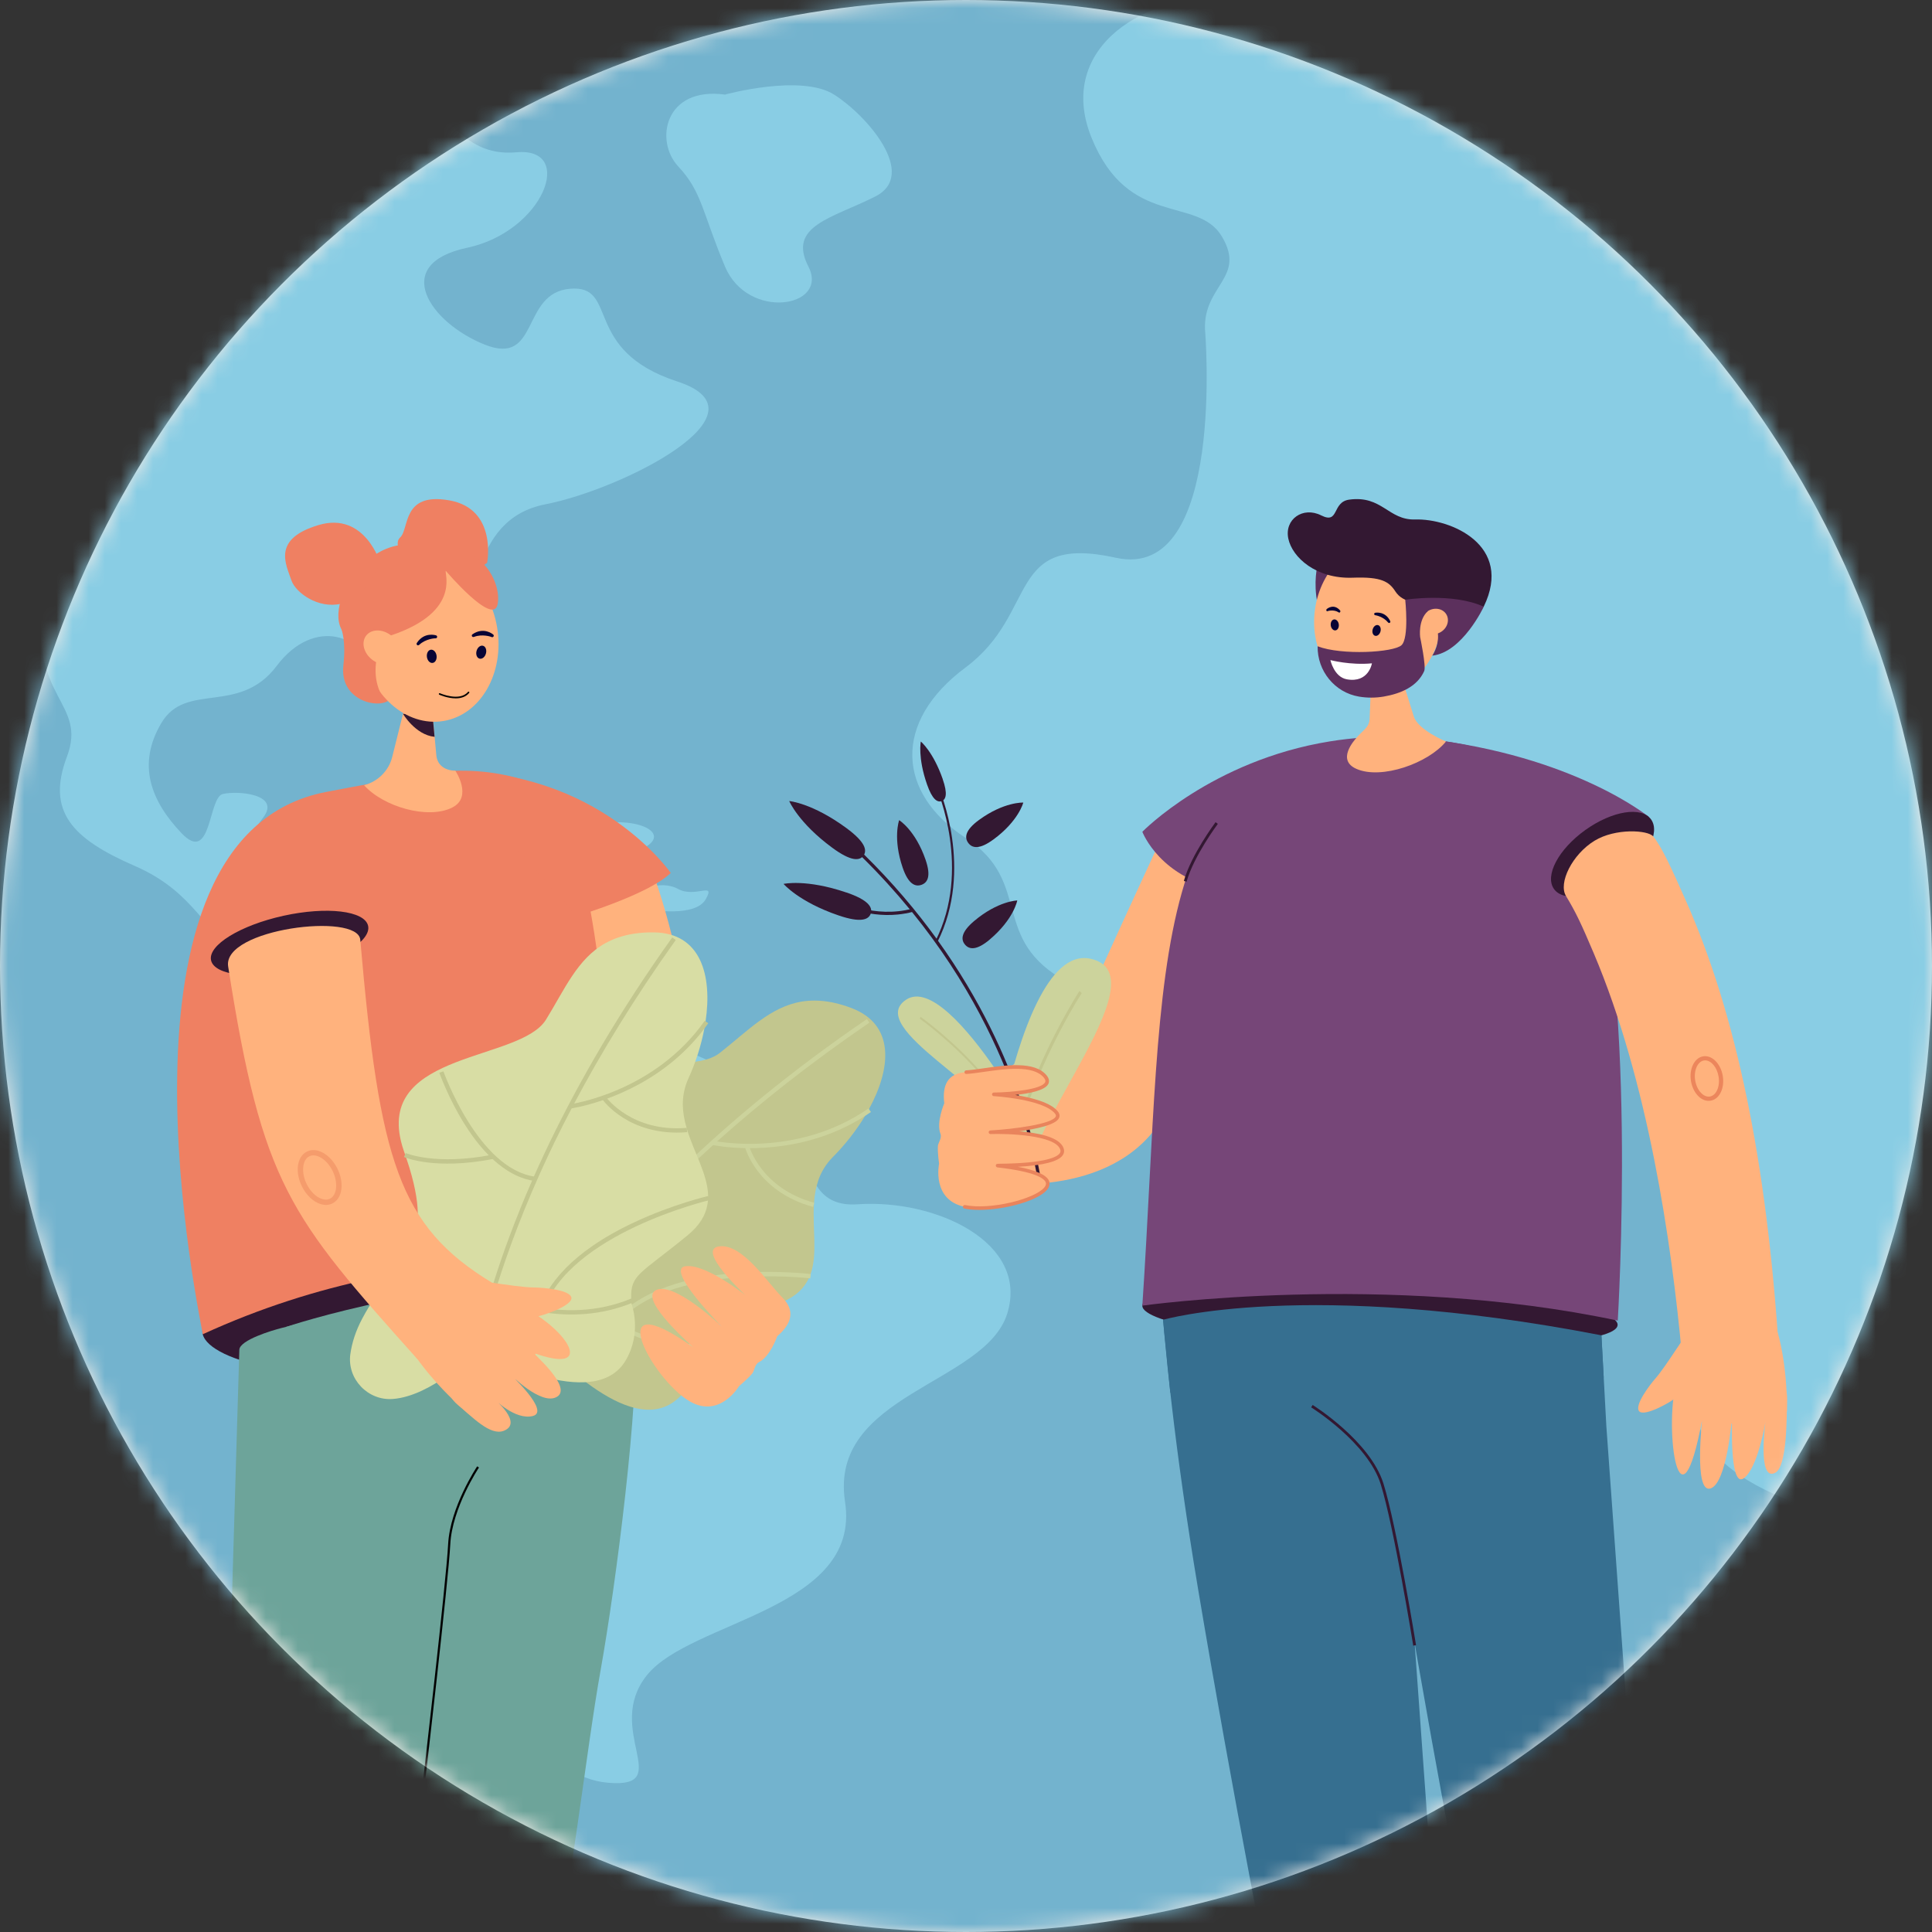 <svg width="120" height="120" viewBox="0 0 120 120" fill="none" xmlns="http://www.w3.org/2000/svg">
<rect x="0" y="0" width="120" height="120" fill="#333333" stroke="none"/>
<circle cx="60" cy="60" r="60" fill="#F0ECE8"/>
<mask id="mask0_8185_27993" style="mask-type:alpha" maskUnits="userSpaceOnUse" x="0" y="0" width="120" height="120">
<circle cx="60" cy="60" r="60" fill="#F0ECE8"/>
</mask>
<g mask="url(#mask0_8185_27993)">
<path d="M54.295 17.165C54.295 17.165 50.034 13.564 46.285 14.109C42.534 14.651 40.352 17.437 40.556 19.407C40.761 21.376 54.295 17.165 54.295 17.165Z" fill="#CE715B"/>
<path d="M64.691 23.786C64.087 17.475 58.324 15.464 47.974 17.323C39.211 18.898 31.986 20.521 32.59 26.835C33.193 33.146 40.871 37.583 49.735 36.739C58.599 35.898 65.294 30.099 64.691 23.786Z" fill="#E28569"/>
<path d="M67.451 55.193C67.906 55.461 86.064 68.372 86.1 81.19C86.118 87.062 81.463 93.395 76.433 95.897C68.601 99.794 58.293 83.459 58.293 83.459L67.451 55.193Z" fill="#F7B686"/>
<path d="M77.327 111.644C77.327 111.644 77.869 122.889 71.938 158.386C67.657 184.012 62.603 209.833 60.123 222.212C59.236 226.639 55.495 229.877 51.064 230.056L48.682 230.151C43.889 230.343 40 226.242 40.35 221.37L46.367 137.618L47.85 110.052L77.327 111.646V111.644Z" fill="#96A7E2"/>
<path d="M59.329 117.6L25.904 224.526C24.505 229.002 20.458 232.068 15.85 232.147L13.84 232.181C9.096 232.262 5.471 227.894 6.335 223.14L25.187 117.389C25.453 116.195 30.842 112.106 31.997 111.775C38.266 109.975 59.945 113.175 59.329 117.598V117.6Z" fill="#96A7E2"/>
<path d="M28.28 59.104C28.28 59.104 32.728 46.644 48.571 47.21C64.413 47.777 69.05 67.519 77.316 111.639C77.316 111.639 56.287 101.343 25.896 114.558C25.896 114.558 27.8 102.123 26.903 93.396C25.605 80.761 24.167 69.844 28.28 59.104Z" fill="#CED891"/>
<path d="M17.172 58.354L28.396 65.509C28.396 65.509 57.245 68.384 64.905 67C72.563 65.617 73.755 60.01 73.755 60.01C73.755 60.01 66.469 50.059 52.605 47.587C51.302 47.351 49.989 47.315 48.588 47.214C46.236 47.047 43.886 47.118 41.58 47.366C27.884 48.838 17.172 58.357 17.172 58.357V58.354Z" fill="#CED891"/>
<path d="M59.211 33.267C59.211 33.267 58.509 36.431 60.615 39.742C62.721 43.053 60.43 45.474 57.578 44.201C54.726 42.928 53.639 46.548 49.994 44.547C46.349 42.545 59.213 33.267 59.213 33.267H59.211Z" fill="#2F1A31"/>
<path d="M42.353 47.256C43.929 47.087 45.296 46.103 45.924 44.654L47.887 40.114L48.456 38.797L51.806 31.048L51.224 39.079L50.875 43.898L50.774 45.272C50.693 46.393 51.481 47.386 52.592 47.585H52.611C53.207 48.554 54.032 50.516 51.572 51.296C48.68 52.211 44.005 49.947 42.328 47.261C42.336 47.261 42.345 47.261 42.353 47.259V47.256Z" fill="#F7B686"/>
<g opacity="0.5">
<path d="M47.869 39.982C47.869 40.026 47.874 40.071 47.876 40.115C48.068 42.705 50.849 43.914 50.849 43.914L50.866 43.899L51.216 39.08C50.367 38.771 49.155 38.452 48.448 38.798C48.078 38.979 47.844 39.342 47.869 39.982Z" fill="#E08B65"/>
</g>
<path d="M59.774 32.333C59.774 27.192 56.382 23.025 52.197 23.025C48.013 23.025 44.621 27.192 44.621 32.333C44.621 37.474 48.013 41.641 52.197 41.641C56.382 41.641 59.774 37.474 59.774 32.333Z" fill="#F7B686"/>
<path d="M45.607 33.734C46.464 34.551 47.666 34.634 48.287 33.921C48.91 33.207 48.718 31.968 47.858 31.151C47.001 30.335 45.799 30.251 45.178 30.965C44.555 31.679 44.747 32.917 45.607 33.734Z" fill="#F7B686"/>
<path d="M56.247 38.356C56.247 38.356 53.659 38.415 51.07 37.51C51.07 37.51 50.856 40.051 53.659 40.22C55.289 40.319 56.247 38.356 56.247 38.356Z" fill="#DB6B49"/>
<path d="M56.279 38.356C56.279 38.356 55.653 38.874 54.19 38.867C52.73 38.862 51.102 37.51 51.102 37.51C51.102 37.51 54.22 38.364 56.279 38.356Z" fill="white"/>
<path d="M52.907 32.422C52.959 32.408 53.001 32.373 53.023 32.319C53.058 32.231 53.016 32.133 52.927 32.096C52.875 32.076 51.715 31.48 50.696 32.592C50.632 32.66 50.632 32.768 50.703 32.834C50.772 32.901 50.868 32.881 50.947 32.827C51.74 32.297 52.757 32.398 52.799 32.415C52.836 32.43 52.873 32.43 52.907 32.42V32.422Z" fill="#060633"/>
<path d="M50.797 34.229C50.785 34.639 51.017 34.977 51.315 34.987C51.613 34.997 51.866 34.673 51.879 34.263C51.891 33.854 51.659 33.515 51.361 33.505C51.063 33.496 50.81 33.819 50.797 34.229Z" fill="#060633"/>
<path d="M59.06 33.316C59.112 33.323 59.166 33.306 59.205 33.264C59.272 33.196 59.269 33.088 59.203 33.022C59.163 32.982 58.319 31.994 56.949 32.634C56.863 32.676 56.824 32.774 56.863 32.86C56.902 32.946 56.998 32.965 57.09 32.946C58.023 32.757 58.927 33.235 58.962 33.267C58.989 33.294 59.023 33.309 59.06 33.313V33.316Z" fill="#060633"/>
<path d="M56.529 34.541C56.359 34.914 56.445 35.317 56.716 35.439C56.989 35.562 57.346 35.358 57.514 34.983C57.681 34.61 57.598 34.208 57.327 34.085C57.053 33.963 56.696 34.169 56.529 34.541Z" fill="#060633"/>
<path d="M55.39 24.711C55.39 24.711 55.227 27.941 51.176 28.491C47.126 29.043 44.331 30.747 44.875 33.654C45.419 36.56 51.947 42.587 47.148 44.922C42.351 47.257 43.37 42.903 38.168 43.911C32.967 44.922 32.028 38.002 35.609 33.99C37.033 32.393 39.358 30.063 40.442 27.49C42.085 23.593 43.08 19.538 51.171 19.823C64.602 20.294 59.68 30.965 59.68 30.965C59.68 30.965 55.375 28.277 55.382 24.711H55.39Z" fill="#2F1A31"/>
<path d="M17.007 58.601C16.618 59.727 19.554 61.834 23.564 63.306C27.574 64.78 31.14 65.062 31.529 63.936C31.918 62.81 28.983 60.706 24.973 59.232C20.963 57.758 17.396 57.476 17.007 58.601Z" fill="#2F1A31"/>
<path d="M39.227 47.699C39.227 47.699 44.197 51.856 46.426 63.661L41.722 65.312C41.722 65.312 42.335 56.266 35.555 48.535C35.555 48.535 37.419 47.122 39.227 47.699Z" fill="#56335B"/>
<path d="M57.578 48.858C57.578 48.858 59.13 51.507 59.31 60.393L62.021 60.523C62.021 60.523 62.881 53.55 60.726 50.01C60.726 50.01 59.893 48.487 57.578 48.858Z" fill="#56335B"/>
<path d="M25.209 117.39L37.86 67.074C38.825 64.362 41.123 62.333 43.943 61.705L56.593 58.885C61.064 57.889 64.842 60.856 66.593 65.073C71.802 77.614 78.741 99.615 77.339 111.639C75.438 127.94 25.207 117.388 25.207 117.388L25.209 117.39Z" fill="#96A7E2"/>
<path d="M43.074 66.593C43.074 65.492 43.518 64.555 45.074 64.601C46.178 64.633 47.02 65.59 47.212 66.674C47.434 67.93 46.18 68.587 45.074 68.587C43.968 68.587 43.074 67.908 43.074 66.595V66.593Z" fill="#2F1A31"/>
<path d="M43.406 66.591C43.406 65.661 43.781 64.867 45.098 64.906C46.032 64.933 46.744 65.742 46.906 66.657C47.093 67.719 46.034 68.276 45.098 68.276C44.162 68.276 43.406 67.702 43.406 66.591Z" fill="#56335B"/>
<path d="M44.082 66.422C44.082 66.235 44.156 66.078 44.419 66.086C44.607 66.091 44.747 66.252 44.779 66.434C44.816 66.645 44.604 66.755 44.419 66.755C44.235 66.755 44.082 66.64 44.082 66.419V66.422Z" fill="#2F1A31"/>
<path d="M45.543 66.759C45.543 66.573 45.617 66.416 45.88 66.423C46.065 66.428 46.208 66.59 46.24 66.772C46.277 66.982 46.065 67.093 45.88 67.093C45.696 67.093 45.543 66.978 45.543 66.757V66.759Z" fill="#2F1A31"/>
<path d="M58.18 63.621C58.18 62.52 58.623 61.583 60.18 61.629C61.283 61.661 62.126 62.618 62.318 63.702C62.539 64.957 61.286 65.615 60.18 65.615C59.074 65.615 58.18 64.935 58.18 63.623V63.621Z" fill="#2F1A31"/>
<path d="M58.492 63.622C58.492 62.692 58.867 61.9 60.184 61.937C61.118 61.964 61.83 62.773 61.992 63.688C62.179 64.75 61.12 65.307 60.184 65.307C59.248 65.307 58.492 64.733 58.492 63.622Z" fill="#56335B"/>
<path d="M59.16 63.453C59.16 63.267 59.234 63.11 59.498 63.117C59.682 63.122 59.825 63.284 59.857 63.466C59.894 63.676 59.682 63.787 59.498 63.787C59.313 63.787 59.16 63.672 59.16 63.451V63.453Z" fill="#2F1A31"/>
<path d="M60.656 63.788C60.656 63.602 60.73 63.445 60.994 63.452C61.178 63.457 61.321 63.619 61.353 63.8C61.39 64.011 61.178 64.122 60.994 64.122C60.809 64.122 60.656 64.006 60.656 63.786V63.788Z" fill="#2F1A31"/>
<path d="M44.533 97.534L44.666 89.367C44.683 88.251 43.821 87.314 42.703 87.235C37.018 86.83 33.038 85.074 30.858 82.003C27.831 77.74 28.149 71.118 28.993 66.524C29.424 64.174 28.646 62.602 25.794 61.096C25.794 61.096 23.341 59.752 20.316 59.239C19.104 59.033 17.902 59.519 17.59 60.701C17.099 62.553 16.466 65.435 16.166 68.827C15.449 76.882 17.008 83.887 20.678 89.087C25.181 95.469 32.439 99.001 42.274 99.602C43.481 99.676 44.51 98.739 44.53 97.534H44.533Z" fill="#F7B686"/>
<path d="M22.986 86.718C22.38 86.534 21.792 86.12 21.331 85.548C20.87 84.977 20.587 84.317 20.535 83.689C20.484 83.042 20.681 82.502 21.092 82.171C21.927 81.501 23.39 81.928 24.356 83.123C24.816 83.694 25.099 84.354 25.151 84.982C25.203 85.629 25.006 86.169 24.595 86.5C24.331 86.711 23.998 86.821 23.631 86.821C23.427 86.821 23.21 86.787 22.986 86.721V86.718ZM21.265 82.382C20.925 82.654 20.762 83.11 20.806 83.667C20.853 84.241 21.114 84.849 21.543 85.379C21.971 85.909 22.511 86.291 23.065 86.458C23.602 86.62 24.082 86.559 24.422 86.287C24.762 86.014 24.925 85.558 24.88 85.001C24.833 84.427 24.572 83.819 24.144 83.289C23.54 82.544 22.735 82.119 22.06 82.119C21.76 82.119 21.484 82.203 21.265 82.379V82.382Z" fill="#DD8964"/>
<path d="M75.507 73.244C75.507 73.244 99.804 42.222 91.184 36.038C82.563 29.855 79.482 60.382 72.125 69.192L75.507 73.244Z" fill="#B2C9C6"/>
<path d="M75.518 72.198C75.518 72.198 90.587 41.436 81.134 36.483C71.68 31.531 76.124 59.979 71.422 68.755L75.518 72.198Z" fill="#9BBCB6"/>
<path d="M73.195 70.289C76.552 64.287 78.116 56.681 78.836 51.358C79.616 45.59 79.599 41.187 79.599 41.143L79.873 41.138C79.873 41.182 79.887 45.604 79.107 51.393C78.382 56.737 76.814 64.38 73.434 70.419L73.195 70.286V70.289Z" fill="#74A1BD"/>
<path d="M75.858 73.66C75.858 73.66 98.276 50.528 105.702 57.244C113.131 63.96 86.491 69.199 80.225 76.152L75.856 73.658L75.858 73.66Z" fill="#9BBCB6"/>
<path d="M78.282 75.077C82.523 70.196 88.76 66.379 93.245 64.034C98.107 61.493 102.013 60.093 102.053 60.078L101.969 59.835C101.929 59.85 98.006 61.258 93.129 63.806C88.624 66.158 82.358 69.997 78.09 74.907L78.284 75.074L78.282 75.077Z" fill="#74A1BD"/>
<path d="M43.097 108.162C43.097 108.162 60.225 69.386 66.584 66.629C72.944 63.872 83.232 73.82 83.813 78.753C84.394 83.685 55.712 109.148 51.144 113.518C46.156 118.291 41.57 111.966 43.094 108.164L43.097 108.162Z" fill="#E28569"/>
<path d="M70.568 78.62C70.669 78.62 70.765 78.559 70.802 78.458C70.852 78.331 70.785 78.186 70.657 78.139C68.118 77.19 65.578 74.092 65.553 74.063C65.467 73.957 65.31 73.94 65.201 74.026C65.095 74.112 65.078 74.269 65.164 74.374C65.27 74.507 67.815 77.607 70.48 78.603C70.509 78.613 70.539 78.618 70.568 78.618V78.62Z" fill="#CC705A"/>
<path d="M73.271 86.908C73.372 86.908 73.468 86.847 73.505 86.746C73.555 86.619 73.488 86.474 73.36 86.427C70.821 85.478 68.281 82.38 68.257 82.351C68.17 82.243 68.013 82.228 67.904 82.314C67.799 82.4 67.781 82.557 67.868 82.662C67.973 82.795 70.518 85.895 73.183 86.891C73.212 86.901 73.242 86.906 73.271 86.906V86.908Z" fill="#CC705A"/>
<path d="M80.199 80.517C80.3 80.517 80.396 80.456 80.433 80.355C80.483 80.227 80.416 80.083 80.288 80.036C77.749 79.087 75.209 75.989 75.185 75.96C75.099 75.852 74.941 75.837 74.835 75.923C74.727 76.009 74.712 76.166 74.798 76.271C74.904 76.403 77.448 79.504 80.113 80.5C80.143 80.51 80.172 80.514 80.202 80.514L80.199 80.517Z" fill="#CC705A"/>
<path d="M63.517 87.863C63.618 87.863 63.712 87.802 63.751 87.701C63.801 87.574 63.734 87.429 63.606 87.383C61.067 86.433 58.527 83.338 58.503 83.306C58.417 83.198 58.259 83.181 58.151 83.269C58.045 83.355 58.027 83.512 58.114 83.618C58.219 83.75 60.764 86.85 63.429 87.846C63.458 87.858 63.488 87.861 63.517 87.861V87.863Z" fill="#CC705A"/>
<path d="M65.427 94.447C65.533 94.447 65.632 94.378 65.666 94.273C65.708 94.143 65.634 94.003 65.504 93.961C63.775 93.417 62.164 91.295 62.149 91.273C62.065 91.163 61.91 91.141 61.799 91.224C61.688 91.307 61.666 91.462 61.75 91.572C61.819 91.665 63.474 93.844 65.356 94.435C65.38 94.442 65.405 94.447 65.43 94.447H65.427Z" fill="#CC705A"/>
<path d="M59.158 93.294C59.264 93.294 59.362 93.225 59.397 93.12C59.438 92.99 59.365 92.85 59.234 92.808C57.505 92.263 55.894 90.142 55.88 90.12C55.796 90.009 55.641 89.987 55.53 90.071C55.419 90.154 55.397 90.309 55.48 90.419C55.549 90.512 57.205 92.69 59.086 93.281C59.111 93.289 59.136 93.294 59.16 93.294H59.158Z" fill="#CC705A"/>
<path d="M60.094 99.24C60.2 99.24 60.298 99.172 60.333 99.066C60.375 98.936 60.301 98.796 60.17 98.755C58.444 98.213 56.83 96.088 56.813 96.066C56.729 95.956 56.574 95.934 56.463 96.017C56.352 96.101 56.33 96.255 56.414 96.366C56.483 96.459 58.138 98.637 60.02 99.228C60.045 99.235 60.069 99.24 60.096 99.24H60.094Z" fill="#CC705A"/>
<path d="M53.805 99.916C53.911 99.916 54.009 99.848 54.044 99.742C54.086 99.612 54.012 99.473 53.881 99.431C52.152 98.886 50.541 96.765 50.524 96.745C50.443 96.635 50.285 96.613 50.174 96.694C50.063 96.777 50.041 96.931 50.125 97.042C50.194 97.135 51.849 99.313 53.731 99.904C53.755 99.912 53.78 99.916 53.805 99.916Z" fill="#CC705A"/>
<path d="M55.931 105.402C56.037 105.402 56.136 105.333 56.17 105.228C56.212 105.098 56.138 104.958 56.008 104.916C54.279 104.372 52.668 102.25 52.653 102.228C52.572 102.118 52.414 102.096 52.303 102.179C52.192 102.263 52.17 102.417 52.254 102.527C52.323 102.621 53.978 104.799 55.86 105.39C55.884 105.397 55.909 105.402 55.936 105.402H55.931Z" fill="#CC705A"/>
<path d="M50.866 107.7C50.969 107.7 51.065 107.636 51.102 107.533C51.147 107.403 51.078 107.261 50.95 107.216C49.25 106.63 47.6 104.543 47.583 104.523C47.499 104.415 47.341 104.396 47.233 104.482C47.125 104.565 47.105 104.722 47.189 104.83C47.26 104.921 48.945 107.052 50.785 107.687C50.812 107.697 50.839 107.702 50.866 107.702V107.7Z" fill="#CC705A"/>
<path d="M42.697 87.235C42.697 87.235 50.633 83.914 54.33 84.373C58.027 84.831 62.401 88.201 60.049 88.4C57.697 88.601 54.62 88.029 54.62 88.029C54.62 88.029 61.135 89.558 60.118 90.919C59.098 92.283 53.446 90.899 53.446 90.899C53.446 90.899 61.054 93.332 59.672 94.309C58.29 95.285 52.525 93.396 52.525 93.396C52.525 93.396 59.512 95.942 57.882 97.038C56.251 98.135 52.121 94.897 51.103 96.261C50.086 97.622 44.308 101.78 40.16 99.423L42.7 87.235H42.697Z" fill="#F7B686"/>
<path d="M54.633 88.165C54.687 88.165 54.739 88.133 54.761 88.079C54.788 88.008 54.753 87.929 54.684 87.9C54.608 87.87 52.818 87.169 51.803 87.853C51.739 87.895 51.724 87.981 51.766 88.042C51.808 88.106 51.894 88.121 51.958 88.079C52.852 87.475 54.566 88.145 54.584 88.152C54.601 88.16 54.618 88.162 54.635 88.162L54.633 88.165Z" fill="#DD8964"/>
<path d="M53.458 91.037C53.512 91.037 53.562 91.005 53.584 90.954C53.613 90.885 53.581 90.804 53.51 90.775C53.438 90.745 51.714 90.037 50.116 90.704C50.047 90.733 50.012 90.814 50.042 90.883C50.071 90.951 50.15 90.986 50.222 90.956C51.712 90.336 53.387 91.022 53.404 91.027C53.421 91.035 53.438 91.037 53.458 91.037Z" fill="#DD8964"/>
<path d="M52.535 93.533C52.589 93.533 52.641 93.501 52.663 93.447C52.692 93.376 52.658 93.297 52.586 93.268C52.498 93.233 50.382 92.399 49.36 93.221C49.301 93.268 49.291 93.353 49.34 93.412C49.387 93.471 49.476 93.481 49.535 93.432C50.429 92.711 52.466 93.513 52.485 93.52C52.503 93.528 52.52 93.53 52.537 93.53L52.535 93.533Z" fill="#DD8964"/>
<path d="M74.395 97.859C74.395 97.859 72.232 100.645 69.895 98.791C66.917 96.429 65.644 90.392 67.55 91.862C69.242 93.164 71.168 95.637 71.168 95.637C71.168 95.637 66.363 89.274 68.075 88.607C69.787 87.94 73.841 93.473 73.841 93.473C73.841 93.473 69.769 86.784 71.545 86.674C73.323 86.564 77.038 91.562 77.038 91.562C77.038 91.562 72.695 85.271 74.762 85.193C76.826 85.114 78.39 88.882 79.422 90.297C80.397 91.634 79.821 92.774 78.419 93.741C78.419 93.741 77.513 95.492 76.459 95.899C76.055 96.053 75.949 96.615 75.728 96.834C75.304 97.253 74.397 97.859 74.397 97.859H74.395Z" fill="#F7B686"/>
<path d="M76.445 96.035C76.445 96.035 76.468 96.035 76.48 96.03C77.234 95.836 78.106 95.108 78.202 94.333C78.226 94.137 78.293 94.115 78.514 94.046C78.864 93.936 79.396 93.769 80.007 92.712C81.034 90.936 78.115 87.661 77.99 87.524C77.938 87.468 77.854 87.463 77.798 87.514C77.741 87.563 77.736 87.649 77.788 87.706C77.817 87.737 80.699 90.973 79.77 92.577C79.211 93.543 78.743 93.69 78.431 93.786C78.197 93.859 77.972 93.928 77.928 94.299C77.847 94.953 77.064 95.599 76.411 95.768C76.337 95.787 76.295 95.861 76.312 95.932C76.327 95.993 76.384 96.035 76.445 96.035Z" fill="#DD8964"/>
<path d="M59.229 22.754C59.229 22.754 47.845 18.597 40.459 27.493L39.422 24.294L43.759 19.867L50.37 18.844L56.094 19.426L58.003 20.522L59.229 22.752V22.754Z" fill="#E28569"/>
<g clip-path="url(#clip0_8185_27993)">
<path d="M92.304 17.977C93.086 13.563 95.25 12.587 97.633 13.002C100.016 13.418 101.714 15.068 100.931 19.482C99.505 27.521 94.504 30.656 94.504 30.656C94.504 30.656 90.858 26.134 92.304 17.977Z" fill="#ACC9C5"/>
<path d="M45.421 54.201C45.421 54.201 48.269 52.627 49.784 53.879C51.298 55.131 51.947 55.954 54.183 55.489C56.419 55.025 57.933 55.919 56.491 56.563C55.048 57.206 51.659 58.352 50.108 56.992C48.557 55.632 44.09 54.75 45.42 54.201H45.421Z" fill="#8FB3E3"/>
<path d="M56.887 59.283C56.887 59.283 58.906 59.641 59.375 58.818C59.843 57.995 58.907 58.782 58.132 58.353C57.356 57.924 55.879 58.353 56.888 59.284L56.887 59.283Z" fill="#8FB3E3"/>
<path d="M115.339 94.546C102.886 110.925 81.966 120.656 60.101 120.656C24.581 120.655 -7 93.715 -7 58.465C-7 29.385 9.003 8.531 31.042 -1.071C37.008 -3.669 43.415 -5.445 50.066 -6.334C53.36 -6.775 56.713 -7 60.101 -7C68.912 -7 77.367 -5.239 85.125 -2.053C108.64 7.601 125.746 30.347 126.936 56.827C127.595 71.493 123.119 84.316 115.339 94.545V94.546Z" fill="#73B3CE"/>
<path d="M23.112 62.428C23.112 62.428 25.618 68.192 23.112 71.354C20.607 74.518 20.379 80.507 25.389 84.462C30.399 88.416 32.562 88.756 31.424 92.71C30.286 96.665 29.09 101.496 30.969 103.53C32.848 105.563 33.615 110.393 37.8 110.733C41.985 111.073 37.459 107.428 40.191 104.038C42.924 100.649 53.512 99.971 52.487 93.276C51.462 86.581 61.197 85.988 62.564 81.581C63.93 77.174 58.123 74.463 53.256 74.801C48.388 75.14 51.377 67.597 46.083 66.496C40.788 65.394 38.313 61.157 35.238 61.665C32.164 62.174 28.748 57.851 25.248 59.208C21.747 60.564 23.112 62.427 23.112 62.427V62.428Z" fill="#89CDE4"/>
<path d="M14.233 16.327C14.233 16.327 10.59 19.152 9.565 23.671C8.54 28.191 3.416 31.015 2.62 37.23C1.823 43.445 5.438 43.614 4.156 47.003C2.875 50.393 4.468 52.088 8.368 53.783C12.269 55.478 12.611 58.084 14.916 58.941C17.221 59.799 16.624 62.087 17.393 62.342C18.162 62.596 17.82 60.618 18.617 58.02C19.413 55.421 20.097 54.347 17.194 54.46C14.291 54.573 15.201 52.257 16.34 50.788C17.479 49.319 14.746 49.093 13.835 49.319C12.923 49.544 13.152 53.726 11.273 51.748C9.394 49.77 8.483 47.511 10.02 44.911C11.556 42.312 14.858 44.46 17.193 41.352C19.527 38.245 22.829 39.487 23 41.973C23.171 44.46 27.839 44.516 28.636 41.239C29.433 37.962 29.091 32.256 33.873 31.324C38.656 30.392 48.057 25.646 42.075 23.697C36.094 21.748 38.486 17.681 35.411 17.934C32.337 18.188 33.532 22.764 30.117 21.408C26.701 20.052 24.224 16.408 29.006 15.391C33.788 14.374 35.753 9.121 32.081 9.459C28.409 9.798 27.811 6.24 25.591 6.663C23.37 7.087 21.065 12.426 18.759 13.781C16.454 15.137 14.233 16.323 14.233 16.323V16.327Z" fill="#89CDE4"/>
<path d="M45.03 5.875C45.03 5.875 49.755 4.576 51.806 5.875C53.856 7.174 57.043 10.847 54.367 12.203C51.692 13.559 48.9 14.011 50.21 16.553C51.52 19.095 46.453 19.943 45.03 16.553C43.608 13.163 43.608 11.92 42.127 10.338C40.647 8.756 41.273 5.366 45.03 5.875Z" fill="#89CDE4"/>
<path d="M115.34 94.546C95.787 89.458 112.003 81.473 105.15 72.285C101.244 67.05 108.195 60.751 103.752 59.884C101.174 59.381 95.24 65.917 91.808 59.884C88.378 53.852 82.279 53.811 80.499 57.468C78.719 61.126 71.222 63.648 66.303 60.998C61.382 58.351 64.234 54.82 59.978 52.045C55.72 49.27 55.402 44.858 59.978 41.453C64.552 38.048 62.456 33.129 69.317 34.644C76.179 36.157 74.845 20.456 74.845 20.456C74.74 17.712 77.418 17.239 75.892 14.687C74.368 12.133 70.08 14.213 67.791 8.539C65.505 2.865 71.413 -0.54 76.179 0.014C77.567 0.175 80.939 -0.79 85.126 -2.053C108.641 7.601 125.746 30.347 126.936 56.827C127.596 71.493 123.119 84.316 115.34 94.545V94.546Z" fill="#89CDE4"/>
<path d="M24.506 49.461C24.506 49.461 28.451 47.281 30.549 49.015C32.647 50.75 33.545 51.889 36.642 51.246C39.738 50.602 41.836 51.84 39.837 52.733C37.839 53.626 33.146 55.21 30.999 53.327C28.852 51.444 22.664 50.222 24.506 49.461Z" fill="#89CDE4"/>
<path d="M40.388 56.499C40.388 56.499 43.185 56.995 43.833 55.855C44.482 54.716 43.185 55.806 42.11 55.212C41.036 54.617 38.988 55.212 40.386 56.5L40.388 56.499Z" fill="#89CDE4"/>
<path d="M39.434 82.733C38.923 75.85 25.061 83.619 25.061 83.619L27.692 107.208L24.738 111.059C24.738 111.059 19.657 130.939 22.398 137.546C22.939 138.849 25.215 138.806 26.28 138.673C33.809 137.732 35.448 114.091 37.313 103.69C38.248 98.472 39.745 86.895 39.435 82.731L39.434 82.733Z" fill="#6DA49A"/>
<path d="M12.592 82.873C13.005 84.561 19.339 86.274 26.882 84.408C34.425 82.542 40.306 80.579 39.894 78.891C39.481 77.203 32.93 76.429 25.387 78.295C17.844 80.161 12.18 81.184 12.592 82.871V82.873Z" fill="#331832"/>
<path d="M33.488 81.008L22.949 134.673C22.629 136.951 20.911 138.76 18.676 139.165L17.702 139.341C15.402 139.759 13.289 137.931 13.326 135.56L14.866 83.831C14.898 83.231 16.907 82.629 17.482 82.485C22.252 81.293 33.431 78.816 33.488 81.006V81.008Z" fill="#6DA49A"/>
<path d="M36.658 56.49C38.51 55.626 40.195 54.377 40.195 54.377C40.195 54.377 36.135 47.351 27.769 47.9C26.61 47.975 21.381 48.972 20.259 49.189C5.868 51.947 12.532 82.218 12.591 82.874C27.101 76.211 39.893 78.892 39.893 78.892C39.886 67.33 36.896 57.067 36.66 56.492L36.658 56.49Z" fill="#EF8062"/>
<path d="M23.02 134.683L26.378 110.871C26.393 110.744 27.851 98.212 27.968 95.923C28.083 93.654 29.733 91.176 29.75 91.151L29.638 91.077C29.622 91.102 27.951 93.611 27.834 95.916C27.719 98.202 26.26 110.729 26.246 110.855L22.888 134.665L23.022 134.683H23.02Z" fill="#020202"/>
<path d="M17.768 82.416C17.768 82.416 27.861 79.01 38.377 79.567C38.86 79.592 39.249 79.969 39.281 80.448L39.547 84.265L28.492 83.384L17.766 82.416H17.768Z" fill="#6DA49A"/>
<path d="M13.11 59.649C12.901 58.712 14.915 57.473 17.608 56.88C20.301 56.288 22.654 56.567 22.863 57.503C23.073 58.44 21.059 59.679 18.366 60.272C15.672 60.864 13.319 60.585 13.11 59.649Z" fill="#331832"/>
<path d="M40.563 54.251C40.563 54.251 47.633 72.708 38.103 83.737L34.002 80.245C34.002 80.245 39.599 72.44 36.659 56.49L40.563 54.251Z" fill="#FFB27D"/>
<path d="M35.83 56.894C35.83 56.894 40.287 55.565 41.66 54.219C41.66 54.219 37.191 47.744 27.771 47.9L35.83 56.894Z" fill="#EF8062"/>
<path d="M33.362 83.347C33.929 83.406 38.983 89.484 42.023 86.935C43.587 85.624 43.538 83.805 43.557 83.748C43.585 83.653 43.614 83.564 43.641 83.478V83.475C44.128 82.052 44.652 82.251 48.259 81C49.215 80.671 49.784 80.192 50.119 79.614C50.163 79.54 50.204 79.466 50.237 79.389C50.28 79.305 50.314 79.216 50.346 79.132C50.346 79.129 50.346 79.125 50.351 79.122C50.785 77.877 50.462 76.299 50.554 74.786V74.776C50.554 74.756 50.555 74.742 50.557 74.725L50.56 74.702C50.579 74.447 50.609 74.19 50.658 73.943C50.704 73.717 50.762 73.497 50.838 73.281V73.277C51.02 72.775 51.301 72.296 51.736 71.859C52.481 71.111 53.173 70.233 53.729 69.314V69.31C53.815 69.169 53.895 69.032 53.971 68.891C55.358 66.36 55.606 63.64 52.882 62.61C52.042 62.291 51.296 62.152 50.62 62.148H50.616C50.344 62.145 50.082 62.165 49.833 62.204H49.83C47.836 62.523 46.433 64.049 44.701 65.404C42.3 67.283 34.318 63.711 33.628 69.389V69.392C33.601 69.612 33.585 69.846 33.582 70.096C33.579 70.153 33.577 70.215 33.577 70.273C33.575 70.346 33.574 70.416 33.57 70.488C33.563 70.706 33.555 70.918 33.543 71.123C33.208 76.665 30.885 75.918 27.53 78.924C26.878 79.51 26.409 80.115 26.086 80.718C26.083 80.723 26.079 80.73 26.078 80.734C25.339 82.106 26.086 83.846 27.596 84.26C29.963 84.911 33.186 83.331 33.364 83.349L33.362 83.347Z" fill="#C2C68E"/>
<path d="M35.979 79.622C34.853 81.077 33.996 82.338 33.364 83.347C33.462 83.359 33.561 83.367 33.66 83.377C33.905 82.99 34.182 82.563 34.496 82.105C34.835 81.609 35.215 81.073 35.641 80.501C35.695 80.429 35.749 80.357 35.802 80.284C36.385 79.509 37.05 78.677 37.802 77.789C37.851 77.731 37.904 77.672 37.956 77.61C38.832 76.583 39.825 75.489 40.947 74.341C41.069 74.215 41.193 74.086 41.323 73.958C41.734 73.542 42.161 73.119 42.608 72.69C43.144 72.176 43.702 71.656 44.29 71.124C44.375 71.048 44.454 70.973 44.539 70.897H44.542V70.894C47.166 68.543 50.293 66.051 53.996 63.519L53.844 63.297C49.099 66.538 45.306 69.716 42.292 72.622C41.891 73.012 41.502 73.393 41.127 73.772C41 73.901 40.875 74.029 40.751 74.154C40.704 74.2 40.66 74.247 40.618 74.292V74.296C40.553 74.359 40.487 74.426 40.426 74.492C40.423 74.492 40.423 74.495 40.423 74.495C39.96 74.977 39.519 75.45 39.094 75.912C39.089 75.918 39.086 75.925 39.081 75.93C38.665 76.386 38.272 76.828 37.9 77.262V77.266C37.187 78.09 36.551 78.875 35.984 79.608C35.981 79.612 35.976 79.618 35.976 79.622H35.979Z" fill="#CCD39C"/>
<path d="M38.606 72.399C34.984 71.823 33.525 70.448 33.464 70.391L33.65 70.196C33.664 70.209 35.12 71.572 38.648 72.134L38.606 72.399Z" fill="#CCD39C"/>
<path d="M40.568 74.574C39.192 73.858 38.197 72.183 37.692 69.731C37.313 67.895 37.338 66.248 37.338 66.231L37.607 66.236C37.607 66.3 37.528 72.688 40.691 74.336L40.566 74.574H40.568Z" fill="#CCD39C"/>
<path d="M44.888 71.215C44.469 71.162 44.226 71.111 44.214 71.109L44.273 70.847C44.324 70.859 49.445 71.963 53.942 68.848L54.094 69.07C50.47 71.58 46.453 71.407 44.888 71.216V71.215Z" fill="#CCD39C"/>
<path d="M50.507 74.965C48.706 74.477 47.654 73.503 47.09 72.773C46.474 71.978 46.29 71.305 46.282 71.276L46.54 71.206C46.547 71.231 47.281 73.812 50.578 74.707L50.507 74.967V74.965Z" fill="#CCD39C"/>
<path d="M42.087 83.684C38.122 83.201 35.55 80.409 35.522 80.377L35.721 80.196C35.753 80.231 38.941 83.684 43.66 83.478L43.672 83.746C43.124 83.77 42.595 83.746 42.091 83.684H42.087Z" fill="#CCD39C"/>
<path d="M38.261 82.307L38.053 82.137C39.002 80.964 41.056 79.484 45.464 79.095C48.085 78.862 50.337 79.13 50.359 79.133L50.326 79.4C50.238 79.39 41.445 78.37 38.261 82.307Z" fill="#CCD39C"/>
<path d="M29.508 84.058C30.06 83.918 36.918 87.892 38.886 84.459C39.897 82.693 39.221 81.002 39.218 80.943C39.211 80.843 39.208 80.75 39.204 80.66V80.656C39.165 79.153 39.727 79.163 42.677 76.753C43.46 76.117 43.829 75.473 43.94 74.815C43.956 74.731 43.968 74.647 43.972 74.563C43.983 74.471 43.984 74.375 43.984 74.285C43.984 74.281 43.984 74.278 43.984 74.275C43.959 72.957 43.108 71.586 42.667 70.136V70.126C42.657 70.108 42.654 70.094 42.65 70.078L42.645 70.054C42.572 69.809 42.513 69.558 42.473 69.309C42.435 69.081 42.415 68.854 42.41 68.626V68.623C42.407 68.089 42.503 67.544 42.758 66.985C43.198 66.027 43.541 64.966 43.744 63.914V63.911C43.776 63.75 43.802 63.594 43.825 63.434C44.248 60.585 43.535 57.947 40.619 57.912C39.72 57.9 38.971 58.026 38.335 58.254H38.332C38.075 58.346 37.836 58.454 37.615 58.575H37.611C35.851 59.556 35.065 61.471 33.91 63.335C32.31 65.921 23.577 65.302 24.902 70.868V70.871C24.953 71.086 25.021 71.313 25.105 71.548C25.122 71.603 25.142 71.662 25.163 71.716C25.186 71.784 25.208 71.851 25.232 71.92C25.301 72.127 25.367 72.328 25.427 72.524C27.04 77.841 24.6 77.936 22.496 81.906C22.087 82.678 21.859 83.41 21.764 84.085C21.764 84.091 21.762 84.098 21.761 84.103C21.544 85.644 22.851 87.019 24.412 86.892C26.86 86.692 29.334 84.105 29.508 84.061V84.058Z" fill="#D8DDA4"/>
<path d="M30.657 79.665C30.106 81.416 29.741 82.895 29.497 84.058C29.593 84.036 29.69 84.009 29.786 83.984C29.881 83.536 29.992 83.043 30.13 82.504C30.273 81.921 30.444 81.289 30.647 80.606C30.672 80.52 30.698 80.433 30.723 80.347C31 79.421 31.335 78.411 31.733 77.32C31.758 77.248 31.787 77.176 31.814 77.099C32.279 75.835 32.83 74.468 33.484 73.006C33.555 72.847 33.626 72.684 33.704 72.519C33.944 71.989 34.2 71.444 34.47 70.888C34.795 70.222 35.138 69.542 35.505 68.843C35.559 68.744 35.606 68.645 35.66 68.544H35.664V68.541C37.309 65.434 39.377 62.025 41.973 58.382L41.753 58.227C38.427 62.892 35.972 67.175 34.152 70.935C33.912 71.439 33.679 71.929 33.459 72.412C33.385 72.576 33.312 72.739 33.239 72.898C33.21 72.957 33.185 73.016 33.161 73.073V73.076C33.126 73.159 33.085 73.244 33.051 73.325C33.048 73.325 33.05 73.328 33.05 73.328C32.782 73.939 32.532 74.535 32.296 75.114C32.294 75.12 32.292 75.129 32.291 75.135C32.059 75.706 31.844 76.255 31.646 76.79V76.793C31.264 77.81 30.941 78.767 30.664 79.648C30.66 79.651 30.659 79.659 30.66 79.663L30.657 79.665Z" fill="#C2C68E"/>
<path d="M30.616 71.987C27.015 72.687 25.167 71.897 25.091 71.863L25.2 71.618C25.218 71.626 27.058 72.407 30.565 71.724L30.617 71.987H30.616Z" fill="#C2C68E"/>
<path d="M33.22 73.355C31.68 73.153 30.165 71.922 28.837 69.794C27.843 68.201 27.293 66.644 27.288 66.629L27.542 66.542C27.564 66.602 29.711 72.625 33.254 73.088L33.22 73.355Z" fill="#C2C68E"/>
<path d="M36.099 68.724C35.686 68.819 35.441 68.853 35.429 68.854L35.394 68.588C35.446 68.581 40.636 67.863 43.772 63.401L43.992 63.555C41.464 67.151 37.634 68.366 36.099 68.722V68.724Z" fill="#C2C68E"/>
<path d="M42.68 70.321C40.82 70.479 39.494 69.925 38.711 69.433C37.857 68.898 37.45 68.329 37.431 68.305L37.649 68.151C37.664 68.173 39.251 70.343 42.656 70.054L42.68 70.323V70.321Z" fill="#C2C68E"/>
<path d="M37.812 81.386C33.922 82.289 30.535 80.55 30.498 80.53L30.622 80.292C30.664 80.314 34.856 82.463 39.213 80.654L39.316 80.903C38.811 81.112 38.305 81.27 37.81 81.386H37.812Z" fill="#C2C68E"/>
<path d="M33.74 81.405L33.486 81.317C33.968 79.893 35.384 77.799 39.384 75.924C41.764 74.808 43.97 74.288 43.992 74.283L44.055 74.545C43.968 74.565 35.362 76.621 33.742 81.405H33.74Z" fill="#C2C68E"/>
<path d="M27.858 81.577C27.922 82.081 28.39 82.44 28.899 82.376L33.164 81.812C33.671 81.748 35.555 81.111 35.491 80.607C35.426 80.104 33.707 79.973 33.194 79.968C32.542 79.963 31.534 79.808 30.565 79.674C29.784 79.567 29.028 79.471 28.5 79.476C27.988 79.481 27.794 81.072 27.858 81.575V81.577Z" fill="#FFB27D"/>
<path d="M25.579 83.908C25.579 83.908 26.693 85.737 29.032 87.756C29.742 88.37 34.106 83.933 33.535 83.052C32.963 82.171 29.823 80.676 29.823 80.676L25.579 83.908Z" fill="#FFB27D"/>
<path d="M30.398 82.101C30.398 82.101 30.731 80.282 32.481 81.181C35.324 82.639 36.999 85.418 33.166 84.042C33.015 83.989 35.579 86.145 34.605 86.751C33.631 87.356 31.664 85.331 31.664 85.331C31.664 85.331 34.202 87.674 33.095 87.95C31.989 88.227 30.699 86.895 30.699 86.895C30.699 86.895 32.52 88.395 31.284 88.872C30.44 89.195 29.326 87.997 28.443 87.266C27.61 86.574 27.789 85.818 28.519 85.067C28.519 85.067 28.808 83.901 29.41 83.532C29.64 83.389 29.617 83.039 29.721 82.881C29.921 82.577 30.396 82.104 30.396 82.104L30.398 82.101Z" fill="#FFB27D"/>
<path d="M30.566 79.674C24.768 76.16 23.571 72.1 22.377 58.368C22.229 56.65 13.804 57.683 14.171 60.029C16.299 73.612 17.984 75.536 25.937 84.432L30.566 79.674Z" fill="#FFB27D"/>
<g opacity="0.5">
<path d="M20.241 74.841C20.39 74.841 20.532 74.808 20.661 74.74C21.273 74.422 21.4 73.469 20.95 72.571C20.683 72.037 20.258 71.633 19.812 71.49C19.538 71.401 19.274 71.418 19.049 71.534C18.437 71.853 18.31 72.806 18.76 73.704C19.027 74.237 19.452 74.641 19.898 74.784C20.015 74.821 20.131 74.841 20.241 74.841ZM19.469 71.764C19.558 71.764 19.643 71.782 19.709 71.804C20.072 71.92 20.424 72.262 20.652 72.717C21.007 73.428 20.942 74.222 20.505 74.448C20.324 74.543 20.13 74.514 20 74.47C19.636 74.355 19.284 74.012 19.056 73.558C18.701 72.846 18.767 72.052 19.203 71.826C19.291 71.78 19.382 71.764 19.469 71.764Z" fill="#EC865C"/>
</g>
<path d="M45.911 86.086C45.911 86.086 44.708 88.137 42.829 87.034C40.435 85.628 37.254 79.562 43.047 83.675C43.191 83.777 39.604 80.708 40.741 80.134C41.875 79.56 44.833 82.398 44.833 82.398C44.833 82.398 41.307 78.849 42.557 78.651C43.806 78.453 46.31 80.455 46.31 80.455C46.31 80.455 43.206 77.614 44.662 77.416C46.118 77.219 47.677 79.683 48.578 80.575C49.429 81.419 49.156 82.238 48.277 82.995C48.277 82.995 47.843 84.254 47.142 84.604C46.874 84.739 46.865 85.128 46.735 85.294C46.485 85.61 45.913 86.086 45.913 86.086H45.911Z" fill="#FFB27D"/>
<path d="M30.256 34.957C30.256 34.957 30.907 31.619 27.923 31.081C24.938 30.544 25.442 32.853 24.852 33.385C24.262 33.917 25.51 35.725 26.939 36.065C28.368 36.404 30.256 34.957 30.256 34.957Z" fill="#EF8062"/>
<path d="M22.615 48.771C23.789 50.099 26.58 50.922 28.092 50.156C29.381 49.504 28.283 47.87 28.283 47.87C27.651 47.862 27.16 47.536 27.101 46.912L27.03 46.145L26.996 45.764L26.883 44.549L26.782 43.458L26.367 38.985L25.226 43.556L25.031 44.333L24.363 47.013C24.151 47.867 23.484 48.533 22.629 48.768C22.625 48.768 22.62 48.771 22.615 48.771Z" fill="#FFB27D"/>
<path d="M25.027 44.332C25.027 44.332 25.798 45.648 26.992 45.766L26.879 44.55C26.135 44.411 25.029 44.332 25.029 44.332H25.027Z" fill="#331832"/>
<path d="M21.207 39.083C21.207 39.083 21.501 39.781 21.327 41.337C21.073 43.614 23.732 44.111 24.269 43.386C24.335 43.295 23.615 39.612 23.615 39.612L22.735 39.271L21.207 39.083Z" fill="#EF8062"/>
<path d="M22.502 40.344C22.031 37.513 23.524 34.911 25.837 34.532C28.149 34.153 30.406 36.14 30.877 38.971C31.349 41.802 29.856 44.404 27.543 44.783C25.23 45.163 22.974 43.175 22.502 40.344Z" fill="#FFB27D"/>
<path d="M27.686 35.454C27.596 35.63 28.693 38.159 23.876 39.595C19.058 41.032 21.028 34.62 24.639 33.89C29.852 32.836 31.198 36.211 30.903 37.553C30.609 38.896 27.687 35.452 27.687 35.452L27.686 35.454Z" fill="#EF8062"/>
<path d="M24.284 38.667C24.284 38.667 22.623 41.102 23.678 43.139C23.678 43.139 22.3 42.065 22.197 41.597C22.092 41.129 22.119 39.372 22.119 39.372L24.285 38.667H24.284Z" fill="#EF8062"/>
<path d="M23.189 41.027C23.739 41.398 24.409 41.335 24.688 40.887C24.967 40.438 24.747 39.773 24.197 39.402C23.648 39.031 22.978 39.093 22.699 39.541C22.42 39.99 22.64 40.656 23.189 41.027Z" fill="#FFB27D"/>
<path d="M27.096 39.642C27.123 39.631 27.143 39.607 27.15 39.575C27.162 39.523 27.128 39.473 27.077 39.461C27.047 39.454 26.352 39.233 25.89 39.936C25.861 39.98 25.872 40.04 25.916 40.069C25.96 40.099 26.01 40.079 26.049 40.043C26.438 39.679 27.01 39.642 27.035 39.647C27.057 39.652 27.077 39.649 27.096 39.641V39.642Z" fill="#080435"/>
<path d="M26.516 40.805C26.546 41.032 26.705 41.198 26.871 41.176C27.037 41.154 27.146 40.953 27.116 40.726C27.086 40.5 26.927 40.334 26.761 40.355C26.595 40.377 26.485 40.579 26.516 40.805Z" fill="#080435"/>
<path d="M30.574 39.578C30.603 39.578 30.632 39.563 30.651 39.538C30.681 39.495 30.671 39.436 30.627 39.406C30.601 39.387 30.043 38.919 29.347 39.396C29.303 39.426 29.289 39.484 29.32 39.528C29.349 39.572 29.404 39.573 29.453 39.555C29.952 39.365 30.495 39.547 30.517 39.562C30.535 39.573 30.556 39.58 30.576 39.578H30.574Z" fill="#080435"/>
<path d="M29.599 40.433C29.54 40.654 29.623 40.867 29.785 40.909C29.947 40.951 30.125 40.807 30.184 40.585C30.243 40.364 30.16 40.151 29.998 40.109C29.836 40.067 29.658 40.211 29.599 40.433Z" fill="#080435"/>
<path d="M23.637 35.013C23.637 35.013 22.688 31.745 19.783 32.613C16.88 33.479 17.762 35.043 18.102 36.051C18.356 36.801 19.759 37.838 21.188 37.498C22.617 37.155 23.637 35.014 23.637 35.014V35.013Z" fill="#EF8062"/>
<path d="M28.306 43.376C28.613 43.376 28.926 43.295 29.141 43.039C29.158 43.018 29.156 42.987 29.134 42.97C29.114 42.953 29.082 42.955 29.065 42.977C28.547 43.592 27.338 43.064 27.327 43.059C27.301 43.047 27.273 43.059 27.261 43.084C27.249 43.109 27.261 43.138 27.286 43.149C27.318 43.164 27.805 43.376 28.306 43.376Z" fill="#020202"/>
<path d="M72.775 50.676C72.775 50.676 68.761 59.301 66.742 63.917C66.742 63.917 60.68 67.002 60.452 68.527C60.224 70.054 60.602 73.348 60.602 73.348C60.602 73.348 67.925 74.746 71.558 70.364C75.191 65.981 75.828 53.77 75.828 53.77L72.773 50.676H72.775Z" fill="#FFB27D"/>
<path d="M71.792 72.431C71.792 72.431 71.521 81.431 74.415 98.696C76.505 111.159 78.971 123.719 80.181 129.74C80.614 131.894 82.44 133.47 84.602 133.556L85.764 133.601C88.104 133.694 90.001 131.7 89.831 129.33L86.895 88.595L86.171 75.186L71.792 72.431Z" fill="#366F90"/>
<path d="M84.671 72.431C84.671 72.431 84.4 81.431 87.294 98.696C89.384 111.159 91.85 123.719 93.06 129.74C93.493 131.894 95.319 133.47 97.481 133.556L98.643 133.601C100.983 133.694 102.88 131.7 102.71 129.33L99.774 88.595L99.05 75.186L84.671 72.431Z" fill="#366F90"/>
<path d="M100.472 82.295C100.444 83.38 93.828 83.811 85.646 83.559C77.464 83.306 70.925 82.182 70.953 81.097C70.981 80.012 77.566 79.374 85.748 79.628C93.93 79.882 100.502 81.21 100.474 82.296L100.472 82.295Z" fill="#331832"/>
<path d="M98.469 51.555C98.469 51.555 97.023 45.864 86.347 45.805C70.951 45.722 72.376 59.761 70.953 81.095C70.953 81.095 86.117 78.968 100.482 82.027C100.482 82.027 101.815 60.25 98.471 51.555H98.469Z" fill="#764678"/>
<path d="M102.411 50.738L95.439 54.567C95.439 54.567 80.171 55.944 76.118 55.281C72.064 54.617 70.953 51.664 70.953 51.664C70.953 51.664 75.269 47.231 82.607 46.048C83.297 45.935 84.011 45.854 84.753 45.805C85.998 45.725 87.243 45.742 88.462 45.878C97.76 46.918 102.411 50.738 102.411 50.738Z" fill="#764678"/>
<path d="M87.815 44.504L87.009 41.923L86.774 41.172L85.395 36.753L85.213 41.149L85.104 43.787L85.07 44.622C85.047 45.189 84.699 45.308 84.275 45.8C84.103 45.999 83.005 47.21 84.252 47.757C85.805 48.438 88.71 47.407 89.813 46.056C89.805 46.054 88.076 45.339 87.815 44.505V44.504Z" fill="#FFB27D"/>
<path d="M72.238 81.975C72.238 81.975 81.105 79.386 99.467 82.939L99.608 85.561L72.691 86.506L72.238 81.975Z" fill="#366F90"/>
<path d="M102.553 50.898C103.144 51.727 102.274 53.368 100.607 54.561C98.943 55.753 97.112 56.048 96.521 55.217C95.93 54.388 96.8 52.747 98.466 51.555C100.131 50.362 101.962 50.067 102.553 50.898Z" fill="#331832"/>
<path d="M107.317 82.9C107.635 83.264 107.598 83.819 107.232 84.135L104.14 86.78C103.774 87.096 102.131 88.019 101.812 87.656C101.494 87.293 102.484 86.001 102.804 85.638C103.541 84.802 104.659 82.848 105.413 82.026C105.739 81.669 106.998 82.536 107.317 82.899V82.9Z" fill="#FFB27D"/>
<path d="M110.416 82.767C110.416 82.767 111.02 84.704 110.987 87.622C110.977 88.51 105.057 88.78 104.788 87.822C104.519 86.864 105.43 83.713 105.43 83.713L110.414 82.765L110.416 82.767Z" fill="#FFB27D"/>
<path d="M104.467 84.168C103.825 77.155 102.352 67.128 98.982 59.188C98.201 57.348 97.875 56.657 97.266 55.652C96.775 54.844 97.654 53.067 99.038 52.22C100.336 51.425 102.36 51.555 102.681 51.949C103.226 52.619 103.805 53.901 104.71 55.937C107.85 63.013 109.732 72.153 110.493 83.937L104.465 84.168H104.467Z" fill="#FFB27D"/>
<path d="M81.836 35.093C81.836 35.093 81.555 36.162 81.836 37.503C82.116 38.844 83.49 35.548 83.49 35.548L81.836 35.093Z" fill="#5C305D"/>
<path d="M81.671 37.89C82.014 35.298 84.048 33.425 86.215 33.706C88.382 33.988 89.859 36.32 89.516 38.912C89.173 41.504 87.139 43.377 84.972 43.096C82.805 42.814 81.328 40.482 81.671 37.89Z" fill="#FFB27D"/>
<path d="M89.621 37.556L87.705 37.359C87.285 37.315 86.899 37.092 86.671 36.737C86.278 36.127 85.806 35.815 84.019 35.882C81.757 35.966 80.263 34.627 80.019 33.452C79.769 32.253 80.927 31.44 82.062 32.012C83.199 32.584 82.711 31.181 83.804 31.033C85.847 30.754 86.229 32.317 87.9 32.266C90.092 32.199 94.019 33.853 92.156 37.682L89.619 37.556H89.621Z" fill="#331832"/>
<path d="M85.389 38.203C85.368 38.19 85.355 38.169 85.352 38.143C85.349 38.099 85.381 38.062 85.426 38.057C85.452 38.055 86.049 37.949 86.35 38.58C86.37 38.619 86.353 38.668 86.314 38.687C86.274 38.707 86.233 38.687 86.206 38.651C85.926 38.309 85.46 38.215 85.439 38.216C85.421 38.216 85.404 38.213 85.389 38.205V38.203Z" fill="#080435"/>
<path d="M85.743 39.225C85.693 39.407 85.543 39.528 85.41 39.49C85.276 39.454 85.208 39.277 85.259 39.093C85.31 38.908 85.46 38.79 85.592 38.827C85.727 38.863 85.794 39.041 85.743 39.225Z" fill="#080435"/>
<path d="M82.427 37.967C82.409 37.964 82.393 37.949 82.385 37.928C82.37 37.89 82.385 37.841 82.416 37.82C82.434 37.807 82.846 37.467 83.233 37.913C83.258 37.941 83.26 37.99 83.233 38.024C83.209 38.058 83.174 38.055 83.145 38.035C82.849 37.841 82.481 37.947 82.465 37.957C82.452 37.965 82.439 37.968 82.426 37.967H82.427Z" fill="#080435"/>
<path d="M83.155 38.783C83.178 38.972 83.086 39.138 82.948 39.154C82.81 39.172 82.679 39.032 82.656 38.845C82.633 38.656 82.725 38.49 82.863 38.473C83.001 38.457 83.132 38.596 83.155 38.783Z" fill="#080435"/>
<path d="M92.159 37.684C92.159 37.684 90.837 40.517 88.961 40.724C88.961 40.724 90.478 38.565 87.281 37.25C87.281 37.25 90.217 36.792 92.159 37.684Z" fill="#5C305D"/>
<path d="M89.51 39.245C89.11 39.498 88.599 39.415 88.371 39.06C88.143 38.705 88.284 38.211 88.684 37.957C89.085 37.703 89.596 37.787 89.824 38.142C90.052 38.498 89.911 38.991 89.51 39.245Z" fill="#FFB27D"/>
<path d="M87.281 37.248C87.281 37.248 87.537 39.626 87.049 40.075C86.562 40.525 83.342 40.717 81.84 40.142C81.816 41.669 82.899 43.016 84.416 43.268C84.918 43.352 85.437 43.353 85.953 43.264C87.005 43.081 88.026 42.649 88.46 41.681C88.591 41.387 88.208 39.575 88.208 39.575C88.208 39.575 88.064 38.511 88.688 37.959C88.688 37.959 87.969 37.317 87.279 37.25L87.281 37.248Z" fill="#5C305D"/>
<path d="M82.633 40.999C82.633 40.999 83.866 41.329 85.213 41.201C85.213 41.201 85.016 42.439 83.652 42.193C82.859 42.05 82.633 41 82.633 41V40.999Z" fill="white"/>
<path d="M106.125 68.376C105.892 68.376 105.661 68.267 105.462 68.06C105.244 67.832 105.089 67.508 105.03 67.149C104.904 66.39 105.244 65.699 105.789 65.61C106.335 65.52 106.879 66.067 107.005 66.827C107.064 67.187 107.025 67.542 106.89 67.827C106.749 68.13 106.521 68.321 106.247 68.366C106.206 68.373 106.166 68.376 106.125 68.376ZM105.91 65.862C105.884 65.862 105.858 65.864 105.831 65.869C105.437 65.934 105.191 66.501 105.291 67.107C105.342 67.415 105.472 67.689 105.654 67.879C105.823 68.057 106.019 68.137 106.204 68.107C106.388 68.076 106.547 67.938 106.651 67.716C106.762 67.477 106.795 67.177 106.744 66.869C106.649 66.292 106.285 65.862 105.91 65.862Z" fill="#EC865C"/>
<path d="M73.7 54.764L73.531 54.717C73.981 53.102 75.487 51.087 75.501 51.067L75.642 51.172C75.628 51.191 74.14 53.182 73.7 54.764Z" fill="#331832"/>
<path d="M87.779 102.211C87.768 102.138 86.578 94.812 85.762 92.198C84.954 89.609 81.474 87.434 81.438 87.413L81.531 87.265C81.567 87.288 85.102 89.497 85.929 92.148C86.748 94.772 87.942 102.11 87.953 102.185L87.779 102.213V102.211Z" fill="#331832"/>
<path d="M106.079 85.02C106.079 85.02 104.57 84.108 104.109 85.905C103.359 88.824 104.324 95.692 105.72 88.191C105.748 88.042 105.184 92.756 106.232 92.453C107.279 92.15 107.588 87.946 107.588 87.946C107.588 87.946 107.394 92.431 108.291 91.829C109.187 91.224 109.658 88.298 109.658 88.298C109.658 88.298 109.138 92.052 110.257 91.48C111.021 91.091 110.966 87.982 110.999 86.9C111.03 85.879 110.377 85.527 109.381 85.568C109.381 85.568 108.366 85.036 107.722 85.225C107.476 85.299 107.24 85.061 107.061 85.033C106.718 84.983 106.081 85.019 106.081 85.019L106.079 85.02Z" fill="#FFB27D"/>
<path d="M67.102 66.03C66.487 67.167 65.81 68.353 65.211 69.502C64.888 70.121 64.589 70.729 64.333 71.314C64.128 71.784 63.617 72.048 63.111 71.938C63.02 71.918 62.946 71.902 62.91 71.892C62.852 71.877 62.793 71.864 62.734 71.85C62.666 71.833 62.56 71.807 62.442 71.778C62.041 71.677 61.788 71.286 61.865 70.882C61.995 70.203 62.151 69.45 62.33 68.666C63.328 64.316 65.103 58.977 67.726 59.547C70.059 60.056 68.825 62.85 67.102 66.028V66.03Z" fill="#CCD39C"/>
<path d="M63.691 69.026C63.381 69.948 63.109 70.913 62.91 71.891C62.853 71.876 62.794 71.863 62.734 71.848C62.933 70.869 63.204 69.901 63.516 68.976C64.885 64.888 67.014 61.602 67.044 61.556L67.188 61.684C67.159 61.727 65.052 64.981 63.691 69.026Z" fill="#C2C68E"/>
<path d="M58.242 65.906C58.895 66.452 59.599 67.014 60.245 67.571C60.593 67.873 60.924 68.171 61.223 68.467C61.464 68.705 61.84 68.744 62.121 68.555C62.172 68.521 62.213 68.493 62.234 68.479C62.266 68.456 62.298 68.433 62.331 68.41C62.369 68.384 62.426 68.342 62.492 68.296C62.712 68.138 62.771 67.838 62.625 67.61C62.379 67.226 62.101 66.804 61.799 66.369C60.126 63.951 57.738 61.115 56.275 62.096C54.973 62.967 56.411 64.378 58.24 65.906H58.242Z" fill="#CCD39C"/>
<path d="M61.055 66.918C61.471 67.406 61.871 67.931 62.232 68.48C62.264 68.457 62.296 68.434 62.329 68.412C61.968 67.861 61.566 67.335 61.15 66.844C59.315 64.676 57.212 63.179 57.182 63.159L57.125 63.272C57.155 63.291 59.235 64.772 61.055 66.918Z" fill="#C2C68E"/>
<path d="M61.692 52.149C60.837 52.775 60.384 52.689 60.139 52.353C59.893 52.017 59.949 51.558 60.804 50.932C62.36 49.792 63.559 49.849 63.559 49.849C63.559 49.849 63.273 50.993 61.694 52.149H61.692Z" fill="#331832"/>
<path d="M61.474 58.357C60.661 59.041 60.203 58.987 59.937 58.67C59.669 58.352 59.696 57.891 60.507 57.205C61.986 55.957 63.184 55.929 63.184 55.929C63.184 55.929 62.974 57.089 61.474 58.355V58.357Z" fill="#331832"/>
<path d="M64.587 72.897L64.395 72.953C64.167 71.716 63.796 70.159 63.198 68.393C62.144 65.281 60.197 61.022 56.648 56.649C56.602 56.591 56.554 56.534 56.507 56.477C55.622 55.4 54.638 54.313 53.547 53.239C53.312 53.006 53.071 52.775 52.824 52.544L52.962 52.395C53.203 52.622 53.44 52.85 53.671 53.078C55.441 54.818 56.925 56.582 58.173 58.306C58.202 58.349 58.234 58.391 58.263 58.433C60.926 62.145 62.486 65.664 63.392 68.339C63.989 70.102 64.359 71.657 64.588 72.899L64.587 72.897Z" fill="#331832"/>
<path d="M58.225 58.51L58.102 58.448C60.349 53.995 58.22 49.077 58.198 49.028L58.323 48.972C58.344 49.023 60.502 53.999 58.225 58.51Z" fill="#331832"/>
<path d="M55.778 56.802C53.751 57.006 52.116 56.142 52.098 56.133L52.193 55.955C52.214 55.967 54.309 57.069 56.665 56.436L56.717 56.63C56.399 56.716 56.084 56.77 55.778 56.801V56.802Z" fill="#331832"/>
<path d="M52.579 51.439C53.731 52.288 53.876 52.811 53.631 53.147C53.386 53.482 52.843 53.502 51.691 52.653C49.591 51.108 49.02 49.755 49.02 49.755C49.02 49.755 50.448 49.872 52.58 51.439H52.579Z" fill="#331832"/>
<path d="M52.569 55.432C53.923 55.893 54.217 56.349 54.084 56.744C53.951 57.138 53.44 57.321 52.086 56.859C49.62 56.02 48.668 54.901 48.668 54.901C48.668 54.901 50.065 54.582 52.567 55.434L52.569 55.432Z" fill="#331832"/>
<path d="M57.492 53.412C57.837 54.417 57.621 54.824 57.229 54.96C56.837 55.095 56.415 54.904 56.07 53.901C55.441 52.071 55.848 50.942 55.848 50.942C55.848 50.942 56.855 51.556 57.493 53.412H57.492Z" fill="#331832"/>
<path d="M58.551 48.389C58.875 49.315 58.753 49.665 58.486 49.759C58.218 49.852 57.904 49.653 57.581 48.728C56.992 47.043 57.194 46.058 57.194 46.058C57.194 46.058 57.955 46.678 58.553 48.387L58.551 48.389Z" fill="#331832"/>
<path d="M58.327 72.283C58.327 72.283 57.848 74.537 59.925 74.958C62.571 75.492 68.842 73.18 61.972 72.398C61.801 72.379 66.396 72.486 65.956 71.339C65.516 70.192 61.523 70.324 61.523 70.324C61.523 70.324 66.391 70.047 65.623 69.098C64.853 68.148 61.735 67.97 61.735 67.97C61.735 67.97 65.835 67.93 64.915 66.848C63.996 65.764 61.256 66.532 60.021 66.592C58.854 66.65 58.514 67.415 58.651 68.529C58.651 68.529 58.138 69.717 58.413 70.421C58.518 70.691 58.268 70.976 58.255 71.18C58.227 71.569 58.327 72.281 58.327 72.281V72.283Z" fill="#FFB27D"/>
<path d="M60.822 75.149C60.486 75.149 60.172 75.123 59.898 75.067C59.837 75.054 59.798 74.996 59.811 74.935C59.824 74.875 59.883 74.836 59.944 74.849C61.53 75.17 64.27 74.465 64.859 73.762C64.961 73.642 64.991 73.534 64.95 73.432C64.858 73.204 64.347 72.781 61.955 72.51C61.896 72.503 61.848 72.451 61.852 72.392C61.857 72.286 61.932 72.285 62.095 72.283C64.971 72.252 65.665 71.859 65.825 71.63C65.877 71.553 65.884 71.475 65.848 71.38C65.509 70.501 62.612 70.401 61.523 70.437C61.464 70.437 61.41 70.391 61.407 70.331C61.404 70.271 61.451 70.219 61.512 70.214C62.97 70.131 65.363 69.821 65.575 69.347C65.591 69.311 65.601 69.258 65.529 69.168C64.8 68.267 61.753 68.085 61.724 68.083C61.663 68.08 61.617 68.029 61.617 67.969C61.617 67.909 61.668 67.861 61.729 67.86C62.852 67.848 64.71 67.664 64.915 67.218C64.93 67.187 64.973 67.096 64.823 66.92C64.16 66.139 62.398 66.392 61.111 66.576C60.686 66.636 60.317 66.69 60.021 66.705C59.957 66.71 59.906 66.661 59.903 66.599C59.9 66.537 59.947 66.485 60.01 66.481C60.295 66.467 60.676 66.413 61.078 66.356C62.492 66.154 64.252 65.901 64.994 66.778C65.192 67.011 65.171 67.197 65.119 67.312C64.927 67.729 63.927 67.922 63.058 68.01C64.025 68.163 65.243 68.463 65.703 69.029C65.841 69.201 65.821 69.346 65.78 69.438C65.59 69.864 64.388 70.119 63.305 70.266C63.397 70.274 63.489 70.282 63.582 70.292C65.025 70.444 65.857 70.782 66.056 71.301C66.118 71.462 66.102 71.62 66.008 71.755C65.741 72.144 64.807 72.384 63.224 72.472C64.36 72.687 65.009 72.982 65.156 73.35C65.207 73.476 65.225 73.673 65.03 73.906C64.457 74.587 62.4 75.149 60.822 75.149Z" fill="#E9845C"/>
</g>
</g>
<defs>
<clipPath id="clip0_8185_27993">
<rect width="134" height="135" fill="white" transform="translate(-7 -7)"/>
</clipPath>
</defs>
</svg>
